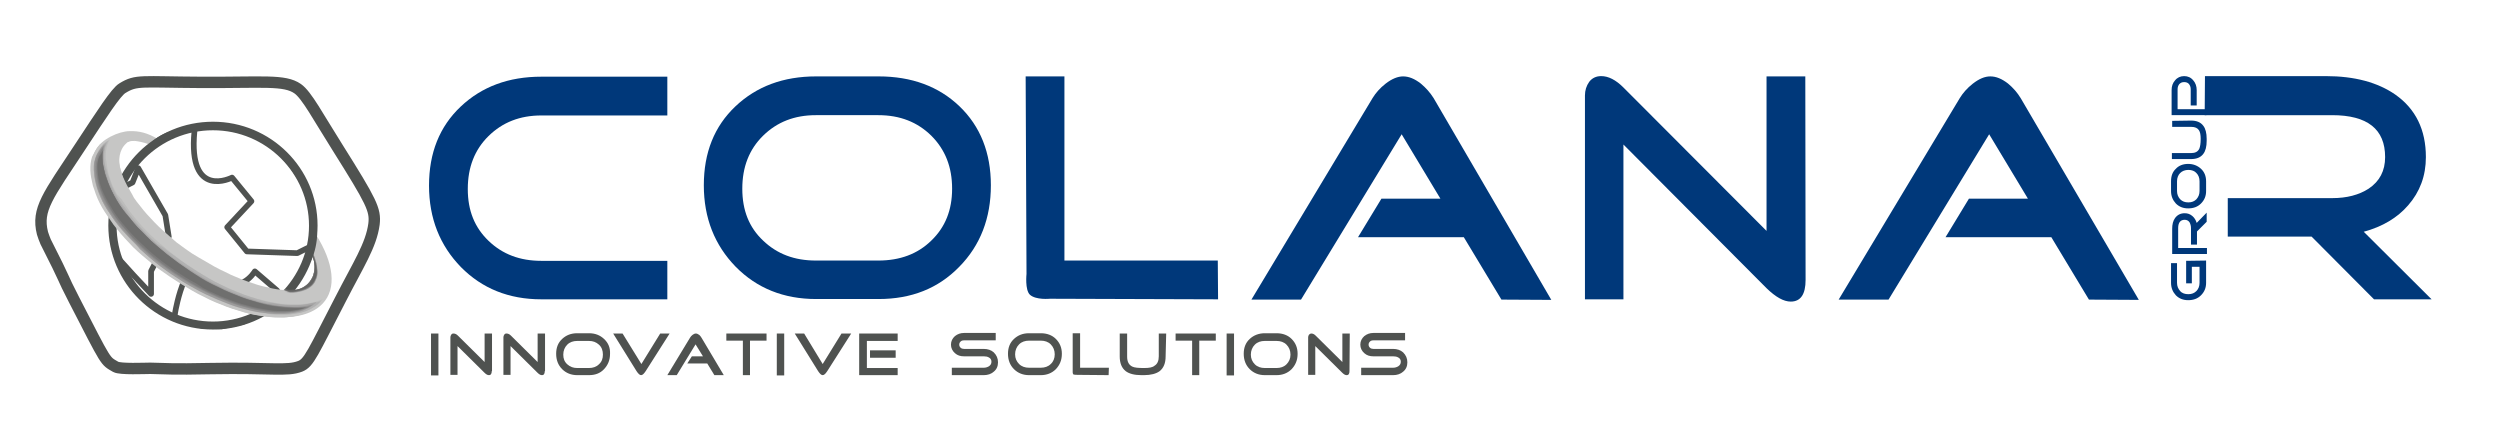 <?xml version="1.0" encoding="utf-8"?>
<svg xmlns="http://www.w3.org/2000/svg" id="Ebene_1" style="enable-background:new 0 0 877 152.2;" version="1.1" viewBox="0 0 877 152.2" x="0px" y="0px">
<style type="text/css">
	.st0{fill:#00387A;}
	.st1{fill:#4F5250;}
	.st2{fill:none;}
	.st3{fill-rule:evenodd;clip-rule:evenodd;fill:#C6C6C5;}
	.st4{fill:none;stroke:#4F5250;stroke-width:2;stroke-linecap:round;stroke-linejoin:round;}
	.st5{fill-rule:evenodd;clip-rule:evenodd;fill:#4F5250;stroke:#4F5250;stroke-miterlimit:10;}
	.st6{fill:none;stroke:#4F5250;stroke-width:4;stroke-linecap:round;stroke-linejoin:round;}
	.st7{fill:#C6C6C5;}
	.st8{fill:#BCBCBB;}
	.st9{fill:#B1B1B1;}
	.st10{fill:#A7A6A6;}
	.st11{fill:#9C9B9B;}
	.st12{fill:#929191;}
	.st13{fill:#868686;}
	.st14{fill:#7C7B7B;}
	.st15{fill:#6F6F6E;}
	.st16{fill:#CFCFCF;}
	.st17{fill:#D9D9D9;}
	.st18{fill:#636362;}
	.st19{fill-rule:evenodd;clip-rule:evenodd;fill:#4F5250;}
</style>
<path class="st0" d="M234.1,105h-44.2c-11.4,0-20.8-3.8-28.2-11.3c-7.4-7.6-11.2-17.1-11.2-28.6s3.7-20.7,11.1-27.7&#xA;	c7.4-7,16.8-10.5,28.3-10.5h44.2v13.6h-44.2c-7.5,0-13.6,2.4-18.5,7.2s-7.3,11-7.3,18.6s2.4,13.5,7.3,18.2c4.9,4.7,11,7,18.5,7h44.2&#xA;	L234.1,105L234.1,105L234.1,105z"/>
<path class="st0" d="M347.6,65c0,11.5-3.7,21.1-11.1,28.6c-7.4,7.6-16.8,11.3-28.3,11.3h-21.9c-11.4,0-20.8-3.8-28.2-11.3&#xA;	c-7.4-7.6-11.2-17.1-11.2-28.6s3.7-20.7,11.1-27.7s16.8-10.5,28.3-10.5h21.9c11.6,0,21.1,3.5,28.4,10.5&#xA;	C343.9,44.3,347.6,53.6,347.6,65L347.6,65L347.6,65z M334,66.2c0-7.6-2.4-13.7-7.3-18.6c-4.9-4.8-11-7.2-18.6-7.2h-21.9&#xA;	c-7.5,0-13.6,2.4-18.5,7.2s-7.3,11-7.3,18.6s2.4,13.6,7.3,18.2c4.9,4.7,11,7,18.5,7h21.9c7.6,0,13.8-2.3,18.6-7&#xA;	C331.6,79.7,334,73.7,334,66.2L334,66.2L334,66.2z"/>
<path class="st0" d="M427.3,105l-59-0.2c0,0-4.9,0.5-7-1.4c-1.8-1.7-1.2-7.3-1.2-7.3l-0.3-69.3h13.6v64.6h53.8L427.3,105L427.3,105&#xA;	L427.3,105z"/>
<path class="st0" d="M544.2,105.2l-17.5-0.1l-13.2-21.9h-37.1l8.2-13.5h20.7l-13.6-22.6l-35.3,58H439l42.5-70.7&#xA;	c1.1-1.8,2.6-3.5,4.5-5c2.3-1.8,4.4-2.6,6.2-2.6c2,0,4,0.8,6.2,2.5c1.8,1.5,3.3,3.2,4.5,5.1L544.2,105.2L544.2,105.2L544.2,105.2z"/>
<path class="st0" d="M633.4,98.2c0,5-1.7,7.6-5.2,7.6c-2.5,0-5.3-1.6-8.5-4.7l-50.2-50.4V105H556V33.5c0-1.8,0.5-3.4,1.5-4.8&#xA;	c1-1.3,2.4-2,4.2-2c2.5,0,5.1,1.3,7.8,4L619.7,81V26.8h13.6L633.4,98.2L633.4,98.2L633.4,98.2z"/>
<path class="st0" d="M750.3,105.2l-17.5-0.1l-13.2-21.9h-37.1l8.2-13.5h20.7l-13.6-22.6l-35.3,58H645l42.5-70.7&#xA;	c1.1-1.8,2.6-3.5,4.5-5c2.3-1.8,4.3-2.6,6.2-2.6c2,0,4,0.8,6.2,2.5c1.8,1.5,3.3,3.2,4.5,5.2L750.3,105.2L750.3,105.2L750.3,105.2z"/>
<path class="st0" d="M853,105h-20.2l-21.9-22h-29.4V69.5h36.7c5,0,9.3-1.1,12.7-3.3c3.9-2.6,5.8-6.3,5.8-11.1&#xA;	c0-9.8-6.2-14.7-18.6-14.7h-44.7l0.1-13.7h42.4c10.1,0,18.2,2.2,24.4,6.5c7.1,5,10.7,12.3,10.7,21.9c0,6.6-2.1,12.2-6.2,16.9&#xA;	c-3.8,4.4-9,7.5-15.6,9.3L853,105L853,105L853,105z"/>
<rect class="st1" height="14.7" width="2.6" x="151.2" y="117"/>
<path class="st1" d="M172.5,130.2c0,0.9-0.3,1.4-1,1.4c-0.5,0-1-0.3-1.6-0.9l-9.4-9.3v10.1H158v-13.2c0-0.3,0.1-0.6,0.3-0.9&#xA;	s0.4-0.4,0.8-0.4c0.5,0,1,0.2,1.5,0.7l9.4,9.3v-10h2.6v13.2H172.5z"/>
<path class="st1" d="M191.1,130.2c0,0.9-0.3,1.4-1,1.4c-0.5,0-1-0.3-1.6-0.9l-9.4-9.3v10.1h-2.5v-13.2c0-0.3,0.1-0.6,0.3-0.9&#xA;	s0.4-0.4,0.8-0.4c0.5,0,1,0.2,1.5,0.7l9.4,9.3v-10h2.6v13.2H191.1z"/>
<path class="st1" d="M214,124.1c0,2.2-0.7,3.9-2.1,5.4s-3.2,2.1-5.3,2.1h-4.1c-2.1,0-3.9-0.7-5.3-2.1c-1.4-1.4-2.1-3.2-2.1-5.4&#xA;	s0.7-3.9,2.1-5.2s3.1-2,5.3-2h4.1c2.2,0,3.9,0.7,5.3,2C213.4,120.3,214.1,122,214,124.1L214,124.1L214,124.1z M211.5,124.4&#xA;	c0-1.4-0.4-2.6-1.4-3.5s-2.1-1.3-3.5-1.3h-4.1c-1.4,0-2.6,0.4-3.5,1.3s-1.4,2.1-1.4,3.5s0.4,2.5,1.4,3.4c1,0.9,2.1,1.3,3.5,1.3h4.1&#xA;	c1.4,0,2.6-0.4,3.5-1.3C211.1,126.9,211.5,125.8,211.5,124.4z"/>
<path class="st1" d="M234.9,117l-8.4,13.2c-0.6,0.9-1.1,1.4-1.6,1.4s-1-0.5-1.6-1.4l-8.2-13.2h3.3l6.6,10.7l6.6-10.7H234.9&#xA;	L234.9,117z"/>
<path class="st1" d="M253.9,131.6h-3.3l-2.5-4.1h-7l1.6-2.5h3.9l-2.6-4.2l-6.6,10.8h-3.3l8-13.2c0.2-0.3,0.5-0.7,0.8-0.9&#xA;	c0.4-0.3,0.8-0.5,1.2-0.5s0.8,0.2,1.2,0.5c0.3,0.3,0.6,0.6,0.8,1L253.9,131.6L253.9,131.6L253.9,131.6z"/>
<path class="st1" d="M268.9,119.5h-5.8v12.1h-2.5v-12.1h-5.8V117h14.1V119.5z"/>
<rect class="st1" height="14.7" width="2.6" x="272.5" y="117"/>
<path class="st1" d="M298.6,117l-8.4,13.2c-0.6,0.9-1.1,1.4-1.6,1.4s-1-0.5-1.6-1.4l-8.2-13.2h3.3l6.5,10.7l6.6-10.7H298.6&#xA;	L298.6,117z"/>
<path class="st1" d="M350.1,127.1c0,1.4-0.5,2.5-1.5,3.3c-0.9,0.8-2.1,1.2-3.5,1.2h-11.2V129h11.2c0.7,0,1.3-0.2,1.8-0.5&#xA;	c0.6-0.4,0.9-0.9,0.9-1.6s-0.3-1.2-0.9-1.5c-0.5-0.3-1.1-0.4-1.8-0.4h-6.9c-1.3,0-2.3-0.3-3.2-1.1c-0.9-0.8-1.4-1.8-1.4-3&#xA;	s0.5-2.2,1.4-3c0.9-0.7,1.9-1.1,3.2-1.1h11.1v2.6h-11.1c-0.5,0-0.9,0.1-1.2,0.4c-0.3,0.3-0.5,0.6-0.5,1.1s0.2,0.8,0.5,1.1&#xA;	c0.3,0.3,0.8,0.4,1.2,0.4h6.9c1.4,0,2.6,0.4,3.5,1.2C349.6,124.6,350.1,125.7,350.1,127.1L350.1,127.1L350.1,127.1z"/>
<path class="st1" d="M372.5,124.1c0,2.2-0.7,3.9-2.1,5.4c-1.4,1.4-3.2,2.1-5.3,2.1H361c-2.1,0-3.9-0.7-5.3-2.1&#xA;	c-1.4-1.4-2.1-3.2-2.1-5.4s0.7-3.9,2.1-5.2s3.1-2,5.3-2h4.1c2.2,0,4,0.7,5.3,2C371.8,120.3,372.5,122,372.5,124.1L372.5,124.1&#xA;	L372.5,124.1z M370,124.3c0-1.4-0.5-2.6-1.4-3.5s-2.1-1.3-3.5-1.3H361c-1.4,0-2.6,0.4-3.5,1.3s-1.4,2.1-1.4,3.5s0.5,2.5,1.4,3.4&#xA;	s2.1,1.3,3.5,1.3h4.1c1.4,0,2.6-0.4,3.5-1.3C369.5,126.9,370,125.7,370,124.3z"/>
<path class="st1" d="M388.9,131.6l-10.9-0.1c0,0-1.4,0-1.5-0.2c-0.2-0.3-0.2-0.7-0.2-0.7v-13.7h2.6V129H389L388.9,131.6L388.9,131.6&#xA;	L388.9,131.6z"/>
<path class="st1" d="M408.9,125c0,2.4-0.7,4.1-2.1,5.2c-1.2,0.9-3.1,1.4-5.5,1.4h-0.9c-2.5,0-4.3-0.5-5.5-1.4&#xA;	c-1.4-1.1-2.1-2.8-2.1-5.2v-8h2.6v8.1c0,1.8,0.6,2.9,1.8,3.5c0.8,0.4,2.2,0.5,4.2,0.5c1.7,0,2.9-0.2,3.6-0.8c1-0.6,1.5-1.7,1.5-3.3&#xA;	v-8h2.6L408.9,125L408.9,125L408.9,125z"/>
<path class="st1" d="M426.5,119.5h-5.8v12.1h-2.5v-12.1h-5.8V117h14.1L426.5,119.5L426.5,119.5z"/>
<rect class="st1" height="14.7" width="2.6" x="430.3" y="117"/>
<path class="st1" d="M455.2,124.1c0,2.2-0.7,3.9-2.1,5.4c-1.4,1.4-3.2,2.1-5.3,2.1h-4.1c-2.1,0-3.9-0.7-5.3-2.1s-2.1-3.2-2.1-5.4&#xA;	s0.7-3.9,2.1-5.2s3.2-2,5.3-2h4.1c2.2,0,4,0.7,5.3,2C454.5,120.3,455.2,122,455.2,124.1L455.2,124.1z M452.7,124.4&#xA;	c0-1.4-0.5-2.6-1.4-3.5s-2.1-1.3-3.5-1.3h-4.1c-1.4,0-2.6,0.4-3.5,1.3s-1.4,2.1-1.4,3.5s0.5,2.5,1.4,3.4c0.9,0.9,2.1,1.3,3.5,1.3&#xA;	h4.1c1.4,0,2.6-0.4,3.5-1.3C452.2,126.9,452.7,125.8,452.7,124.4z"/>
<path class="st1" d="M473.4,130.2c0,0.9-0.3,1.4-1,1.4c-0.5,0-1-0.3-1.6-0.9l-9.4-9.3v10.1h-2.5v-13.2c0-0.3,0.1-0.6,0.3-0.9&#xA;	c0.2-0.2,0.5-0.4,0.8-0.4c0.5,0,1,0.2,1.5,0.7l9.4,9.3v-10h2.6L473.4,130.2L473.4,130.2z"/>
<path class="st1" d="M493.7,127.1c0,1.4-0.5,2.5-1.5,3.3c-0.9,0.8-2.1,1.2-3.5,1.2h-11.2V129h11.2c0.7,0,1.3-0.2,1.8-0.5&#xA;	c0.6-0.4,0.9-0.9,0.9-1.6s-0.3-1.2-0.9-1.5c-0.5-0.3-1.1-0.4-1.8-0.4h-6.9c-1.3,0-2.3-0.3-3.2-1.1c-0.9-0.8-1.4-1.8-1.4-3&#xA;	s0.5-2.2,1.4-3c0.9-0.7,1.9-1.1,3.2-1.1h11.1v2.6h-11.1c-0.5,0-0.9,0.1-1.2,0.4c-0.3,0.3-0.5,0.6-0.5,1.1s0.2,0.8,0.5,1.1&#xA;	c0.3,0.3,0.8,0.4,1.2,0.4h6.9c1.4,0,2.6,0.4,3.5,1.2C493.2,124.6,493.7,125.7,493.7,127.1L493.7,127.1L493.7,127.1z"/>
<path class="st1" d="M314.2,125.5h-9v-2.6h9V125.5z M314.9,131.6h-13.5V117h13.5v2.6h-10.8v9.5h10.8V131.6L314.9,131.6L314.9,131.6z"/>
<path class="st0" d="M766.2,26.7c1.3,0,2.4,0.5,3.2,1.5c0.8,0.9,1.2,2.1,1.2,3.4V37h-2.1v-5.7c0-0.7-0.2-1.3-0.6-1.8&#xA;	c-0.4-0.5-1-0.7-1.7-0.7s-1.2,0.2-1.7,0.7c-0.4,0.5-0.6,1.1-0.6,1.8v7H774v2.1h-12.2v-8.8c0-1.4,0.4-2.5,1.2-3.4&#xA;	C763.8,27.2,764.9,26.7,766.2,26.7L766.2,26.7L766.2,26.7z"/>
<path class="st0" d="M773.9,91.4v7.8c0,1.8-0.6,3.2-1.8,4.4s-2.7,1.7-4.5,1.7s-3.2-0.6-4.3-1.7c-1.1-1.2-1.7-2.6-1.7-4.4v-6.9h2.1&#xA;	v6.9c0,1.2,0.4,2.1,1.1,2.9s1.7,1.1,2.9,1.1s2.1-0.4,2.8-1.1s1.1-1.7,1.1-2.9v-5.6h-2.7v5.8h-2v-7.9L773.9,91.4L773.9,91.4&#xA;	L773.9,91.4z"/>
<path class="st0" d="M774.1,74.6v3.2l-3.4,3.4v4.6h-2.1V80c0-0.8-0.2-1.4-0.5-2c-0.4-0.6-1-0.9-1.7-0.9c-1.5,0-2.3,1-2.3,2.9v7h10.1&#xA;	v2.1H762v-8.8c0-1.6,0.3-2.8,1-3.8c0.8-1.1,1.9-1.7,3.4-1.7c1,0,1.9,0.3,2.7,1c0.7,0.6,1.2,1.4,1.5,2.4L774.1,74.6L774.1,74.6&#xA;	L774.1,74.6z"/>
<path class="st0" d="M767.6,57.5c1.8,0,3.3,0.6,4.5,1.7s1.8,2.6,1.8,4.4V67c0,1.8-0.6,3.2-1.8,4.4c-1.2,1.2-2.7,1.7-4.5,1.7&#xA;	s-3.2-0.6-4.3-1.7c-1.1-1.2-1.7-2.6-1.7-4.4v-3.4c0-1.8,0.5-3.3,1.7-4.4C764.3,58.1,765.8,57.5,767.6,57.5L767.6,57.5L767.6,57.5z&#xA;	 M767.7,59.6c-1.2,0-2.2,0.4-2.9,1.1s-1.1,1.7-1.1,2.9V67c0,1.2,0.4,2.1,1.1,2.9c0.8,0.8,1.7,1.1,2.9,1.1s2.1-0.4,2.8-1.1&#xA;	c0.7-0.8,1.1-1.7,1.1-2.9v-3.4c0-1.2-0.4-2.2-1.1-2.9C769.9,60,768.9,59.6,767.7,59.6z"/>
<path class="st0" d="M768.6,42.3c2,0,3.4,0.6,4.3,1.8c0.8,1,1.2,2.6,1.2,4.6v0.7c0,2-0.4,3.6-1.2,4.6c-0.9,1.2-2.3,1.8-4.3,1.8h-6.7&#xA;	v-2.1h6.7c1.5,0,2.4-0.5,2.9-1.5c0.3-0.7,0.5-1.8,0.5-3.5c0-1.4-0.2-2.4-0.6-3c-0.5-0.8-1.4-1.2-2.7-1.2H762v-2.1L768.6,42.3&#xA;	L768.6,42.3z"/>
<path class="st2" d="M44,74.3c8.7,6.3,18.2,11.6,28.7,14.2"/>
<g>
	<path class="st3" d="M55.4,48.8c-3.6-2.2-6.7-2.9-9.9-2.8c-3.7,0-10.3,2.9-11.9,6.8c1.5-0.9,8.1-3.1,10.7-3.5c1,0,4.1-0.1,7.9,1.3&#xA;		C52.6,50.5,54.7,49,55.4,48.8z"/>
	<path class="st4" d="M68.2,46.1c-2.3,24.2,13.2,16.2,13.2,16.2l6.8,8.3l-8.5,9.1l6.9,8.5l17.7,0.6l4.6-2.3L110,81l-0.6-7.6&#xA;		l-2.3-8.2l-4.5-6.9l-5.3-6.2l-6.7-4.2l-6.3-2.6l-6.5-1.1l-9.7,0.5V46.1"/>
	<path class="st4" d="M48.5,59L58,75.5l1.2,7.5L53,95.1v8l-6-6.4l-5.9-6.5c-1.5-3.9-1.8-7.9-1.6-11.8l1.4-8.4l0.9-3.6l4.7-2.4&#xA;		L48.5,59L48.5,59L48.5,59z"/>
	<path class="st4" d="M61.5,109.3c0,0,4.1-24.3,13-14.1s14.9,0,14.9,0l7.8,6.7v4.5l-5.4,3.7L85,113l-7.3,1.5l-6.8-0.2l-9.8-2.6&#xA;		L61.5,109.3L61.5,109.3L61.5,109.3z"/>
	<g id="_-Ring-_00000079470888888654291830000011766899473993394097_">
		<path class="st5" d="M74.7,43.2c20,0,36.2,16.1,36.2,35.9s-16.2,36-36.2,36s-36.2-16.1-36.2-36S54.7,43.2,74.7,43.2z M74.7,45.2&#xA;			c18.9,0,34.2,15.3,34.2,34s-15.4,34.1-34.2,34.1S40.4,98,40.4,79.2S55.8,45.2,74.7,45.2z"/>
	</g>
	<path class="st6" d="M70.8,28.9c21.5,0.1,29-1,33.6,2.2c3.2,2.2,7.2,9.9,14.1,20.8c11.8,18.8,13.3,21.7,12.7,26.7&#xA;		c-1,7.5-5.5,14.2-11.8,26.5c-9.7,18.7-11,22.2-14.1,23.4c-4.7,1.8-9.7,0.4-31.4,0.8c-13.6,0.3-16.2,0-21.2-0.1&#xA;		c-1.9,0-10.5,0.4-12.1-0.5c-3.9-2.3-2.9-0.8-14.6-23.5c-4.8-9.3-2.2-5.1-10-20.4c-0.2-0.4-1-2.6-1.1-3c-2.1-8.4,1.9-13.1,13.3-30.4&#xA;		C35.8,39.9,40.7,32.2,43,30.9C47.9,27.9,49.5,28.8,70.8,28.9L70.8,28.9L70.8,28.9z"/>
	<path class="st7" d="M43.9,48.1l-1.3,0.7l-1,0.6l-0.9,0.7l-0.8,0.8l-0.7,0.7l-0.6,0.9l-0.6,0.8l-0.4,1l-0.3,1L37,56.4l-0.1,1.1v1.1&#xA;		v1.2l0.1,1.2l0.2,1.2l0.3,1.3l0.4,1.3l0.5,1.3l0.6,1.3l0.7,1.4l0.8,1.4l0.8,1.4l0.9,1.4l1,1.4l1.1,1.4l1.1,1.4l1.2,1.4l1.3,1.4&#xA;		l1.4,1.4l1.4,1.4l1.5,1.4l1.6,1.4l1.6,1.4l1.7,1.4l1.8,1.3l1.8,1.3l1.9,1.3l1.9,1.2l1.9,1.2l1.9,1.1l1.9,1.1l1.9,1l1.9,0.9l1.9,0.9&#xA;		l1.9,0.8l1.9,0.8l1.9,0.7L84,103l1.8,0.6l1.8,0.5l1.8,0.4l1.8,0.4l1.7,0.3l1.7,0.2l1.6,0.2l1.6,0.1h1.6h1.5l1.4-0.1l1.3,0.1&#xA;		l1.3-0.2l1.2-0.3l1.2-0.4l1.1-0.5l1-0.5l1-0.6l0.9-0.7l0.8-0.8l0.7-0.8l0.8-1.2l-1,0.5l-1.1,0.4l-1.2,0.4l-1.2,0.3l-1.3,0.2&#xA;		l-1.4,0.2l-1.4,0.1h-1.5h-1.5l-1.6-0.1h-1.4l-1.7-0.2l-1.7-0.3l-1.7-0.4l-1.8-0.4l-1.8-0.5l-1.8-0.6l-1.8-0.6l-1.9-0.7l-1.9-0.8&#xA;		l-1.9-0.8L79,95.4l-1.9-0.9l-1.9-1l-1.9-1.1l-1.9-1.1l-1.9-1.1L67.5,89l-1.9-1.3l-1.8-1.3L61.9,85l-1.6-1.4l-1.6-1.4l-1.6-1.4&#xA;		l-1.5-1.4L54.2,78l-1.4-1.5l-1.3-1.4l-1.2-1.4l-1.1-1.4L48,70.8l-1-1.4l-0.8-1.5l-0.8-1.4l-0.8-1.4l-0.7-1.4l-0.6-1.3l-0.5-1.3&#xA;		l-0.4-1.3L42,58.4l-0.2-1.2L41.7,56v-1.2v-1.1l0.1-1.1l0.2-1l0.3-1l0.4-0.9l0.5-0.9L43.9,48.1L43.9,48.1L43.9,48.1z"/>
	<path class="st7" d="M35.2,50.5c-8.9,9.4,1.2,29.6,22.7,45s46.2,20.4,55.2,11.1c5.2-5.4,3.9-14.5-2.2-24.2l0,0l0,0l0,0&#xA;		c0.1,1.2,0,2.3-0.3,3.4c-0.1,0.7-0.2,1.3-0.4,2c-0.1,0.6-0.2,1.1-0.4,1.7c2.1,4.7,0.4,11.4-6.3,12.4c-0.7,0.1-1.3,0.1-1.9,0.1&#xA;		c-0.2,0-0.4,0.1-0.6,0.1c-0.4,0.1-0.7,0.1-1.1,0.1c-0.7,0.1-1.3,0.1-1.9,0.1c-1,0.1-1.9,0-2.8-0.2c-0.7,0-1.3-0.1-1.8-0.3&#xA;		c-0.4,0-0.8-0.1-1.2-0.2c-1.1-0.1-2.1-0.4-3-0.8c-0.4-0.1-0.7-0.2-1.1-0.3c-1.9-0.1-3.5-0.7-4.7-1.7c-1.6-0.3-2.9-1-3.9-2&#xA;		c-2.3-0.2-4.1-1.4-5.4-2.9c-0.7-0.3-1.2-0.6-1.8-1.1c-1.2-0.4-2.2-1.1-3-1.9c-1-0.4-1.9-1-2.6-1.8c-1.4-0.5-2.5-1.4-3.4-2.5&#xA;		c-0.9-0.4-1.6-1-2.3-1.7c-1-0.3-1.8-0.7-2.5-1.3c-1.9-0.8-3.3-2.3-4.2-4.1c-0.2-0.3-0.4-0.5-0.6-0.8c-1.2-0.8-2.2-2-2.8-3.2&#xA;		c-0.6-0.6-1.1-1.3-1.5-2c-0.5-0.5-0.8-1.1-1.2-1.7c-0.6-0.6-1.2-1.3-1.6-2.1c-0.5-0.6-0.9-1.3-1.2-2c-0.2-0.2-0.3-0.5-0.4-0.7&#xA;		s0,0,0,0c-0.1-0.2-0.2-0.5-0.3-0.8c-0.3-0.6-0.6-1.2-0.8-1.9c-0.2-0.3-0.3-0.6-0.4-0.9c0-0.1,0-0.1-0.1-0.2c-0.1-0.3-0.2-0.7-0.3-1&#xA;		l0,0c-0.3-0.7-0.5-1.3-0.6-2.1c0-0.2-0.1-0.4-0.2-0.5c-0.9-3.2-0.6-7,2-9.3c0.5-0.6,1.8-1.3,5.4-2.3c0.5-0.1,1-0.1,1.5-0.1"/>
	<path class="st7" d="M39.9,47.7l-2.1,1.1l-1,0.7l-1,0.7L34.9,51l-0.8,0.9l-0.7,1l-0.5,1L32.3,55L32,56.1l-0.2,1.2l-0.1,1.2v1.3&#xA;		l0.1,1.3l0.2,1.3l0.3,1.4l0.3,1.4l0.5,1.4l0.5,1.5l0.6,1.5l0.7,1.5l0.8,1.5l0.9,1.5l1,1.5l1.1,1.6l1.1,1.6l1.2,1.5l1.3,1.6l1.4,1.6&#xA;		l1.5,1.6l1.5,1.6l1.6,1.5l1.7,1.5l1.8,1.5l1.8,1.5l1.9,1.5l2,1.4l2,1.4l2,1.3l2,1.3l2,1.2l2,1.2l2,1.1l2,1l2,1l2,0.9l2,0.8l2,0.8&#xA;		l2,0.7l2,0.6l1.9,0.6l1.9,0.5l1.9,0.4l1.8,0.3l1.8,0.3l1.8,0.2l1.7,0.1h1.7h1.6l1.5-0.1l1.5-0.2l1.4-0.3l1.3-0.3l1.3-0.4l1.2-0.5&#xA;		l1.1-0.6l1-0.7l0.9-0.8l0.9-0.8l0.8-0.9l1.3-1.9l-1.7,0.9l-1.1,0.5l-1.2,0.4l-1.3,0.3l-1.4,0.3l-1.4,0.2l-1.5,0.1h-1.6h-1.6&#xA;		l-1.7-0.2l-1.7-0.2l-1.8-0.3l-1.8-0.3l-1.8-0.4l-1.9-0.5l-1.9-0.6l-1.9-0.6l-2-0.7l-2-0.8l-2-0.8l-2-0.9l-2-0.9l-2-1l-2-1.1l-2-1.1&#xA;		l-2-1.2l-2-1.3l-2-1.3l-2-1.4l-1.9-1.4L59,88.3l-1.8-1.5l-1.7-1.5l-1.7-1.5l-1.6-1.5l-1.5-1.5l-1.4-1.5l-1.5-1.7l-1.3-1.6l-1.2-1.5&#xA;		l-1.1-1.5l-1-1.5l-1-1.5l-0.9-1.6l-0.8-1.5l-0.7-1.5L39,63.7l-0.5-1.4l-0.4-1.4l-0.3-1.4l-0.2-1.3l-0.2-1.3l-0.1-1.2v-1.2l0.1-1.1&#xA;		l0.2-1.1l0.3-1l0.4-1l0.5-0.9L39.9,47.7L39.9,47.7L39.9,47.7z"/>
	<path class="st7" d="M39.5,48.1l-1.4,0.7l-1,0.6l-1,0.8L35.3,51l-0.8,0.9l-0.6,0.9l-0.5,1l-0.4,1l-0.3,1.1L32.4,57l-0.3,1.3v1.2&#xA;		l0.1,1.3l0.2,1.3l0.2,1.4L33,65l0.4,1.4l0.5,1.5l0.6,1.5l0.7,1.5l0.8,1.5L37,74l1,1.5l1.1,1.6l1.1,1.6l1.2,1.6l1.3,1.6l1.4,1.6&#xA;		l1.5,1.6l1.5,1.5l1.6,1.6l1.7,1.5l1.8,1.5l1.8,1.5l1.9,1.5l2,1.4l2,1.4l2,1.3l2,1.3l2,1.2l2,1.2l2,1.1l2,1l2,1l2,0.9l2,0.8l2,0.8&#xA;		l2,0.7l1.9,0.6l1.9,0.6l1.9,0.5l1.9,0.4l1.8,0.3l1.8,0.3l1.7,0.2l1.7,0.1h1.7h1.6l1.5-0.1l1.5-0.2l1.4-0.3l1.3-0.3l1.3-0.4l1.2-0.5&#xA;		l1.1-0.6l1-0.6l0.9-0.7l0.9-0.8l0.8-0.9l0.9-1.3l-1,0.5l-1.2,0.5l-1.2,0.4l-1.3,0.3l-1.4,0.3l-1.4,0.2l-1.5,0.1h-1.6h-1.6l-1.7-0.1&#xA;		l-1.7-0.2l-1.8-0.3l-1.8-0.3l-1.8-0.4l-1.9-0.5l-1.9-0.6l-1.9-0.6l-2-0.7l-2-0.8l-2-0.8l-2-0.9l-2-0.9l-2-1l-2-1.1l-2-1.2l-2-1.2&#xA;		l-2-1.3l-2-1.3l-2-1.4L61.2,90l-1.9-1.5l-1.8-1.5l-1.7-1.5l-1.7-1.5l-1.6-1.5l-1.5-1.5l-1.5-1.5l-1.7-1.9l-1.3-1.6l-1.2-1.5&#xA;		l-1.1-1.6l-1-1.5l-1-1.5l-0.9-1.5l-0.8-1.5l-0.7-1.5L39,63.7l-0.5-1.4l-0.4-1.4l-0.3-1.4l-0.2-1.3l-0.2-1.3l-0.1-1.2v-1.2l0.1-1.2&#xA;		l0.2-1.1l0.3-1.1l0.4-1l0.5-1L39.5,48.1L39.5,48.1L39.5,48.1z"/>
	<path class="st7" d="M39,48.5l-0.7,0.4l-1,0.6l-0.9,0.7L35.6,51l-0.7,0.9l-0.6,0.9l-0.5,1l-0.4,1L33,55.9L32.8,57l-0.1,1.2v1.2&#xA;		l0.1,1.3l0.2,1.3l0.2,1.3l0.3,1.4l0.4,1.4l0.5,1.4l0.6,1.5l0.7,1.5l0.8,1.5l0.9,1.5l1,1.5l1,1.5l1.1,1.6l1.2,1.6l1.3,1.6l1.4,1.6&#xA;		l1.4,1.5l1.5,1.5l1.6,1.5l1.7,1.5l1.8,1.5l1.8,1.5l1.9,1.5l2,1.4l2,1.4l2,1.3l2,1.3l2,1.2l2,1.2l2,1.1l2,1l2,1l2,0.9l2,0.8l2,0.8&#xA;		l2,0.7l1.9,0.6l1.9,0.6l1.9,0.5l1.9,0.4l1.8,0.3l1.8,0.3l1.7,0.2l1.7,0.1H99h1.6l1.5-0.1l1.4-0.2l1.4-0.3l1.3-0.3l1.2-0.4l1.2-0.5&#xA;		l1.1-0.4l1-0.6l0.9-0.7l0.8-0.8l0.7-0.9l0.4-0.7l-0.4,0.2l-1.2,0.5l-1.2,0.4l-1.3,0.3l-1.4,0.3l-1.5,0.2l-1.5,0.1h-1.6h-1.6&#xA;		l-1.7-0.1l-1.5-0.2l-1.8-0.3l-1.8-0.3l-1.9-0.4l-1.9-0.5l-1.9-0.6l-1.9-0.6l-2-0.7l-2-0.8l-2-0.8l-2-0.9l-2-0.9l-2-1l-2-1.1l-2-1.2&#xA;		l-2-1.2l-2-1.3l-2-1.3l-2-1.4l-2-1.5l-1.9-1.5l-1.8-1.5l-1.7-1.5l-1.7-1.5l-1.6-1.5l-1.5-1.5l-1.5-1.6l-1.4-1.6l-1.3-1.6l-1.3-1.5&#xA;		l-1.1-1.6l-1.1-1.5l-1-1.5l-0.8-1.5l-0.8-1.5l-0.7-1.5L39,63.7l-0.5-1.4l-0.4-1.4l-0.3-1.4L37.6,58l-0.2-1.3l-0.1-1.3v-1.2l0.1-1.2&#xA;		l0.2-1.1l0.3-1.1l0.4-1l0.5-1L39,48.5L39,48.5L39,48.5z"/>
	<path class="st8" d="M35.8,51l-0.7,0.9l-0.6,0.9l-0.5,1l-0.4,1l-0.3,1.1L33,57l-0.1,1.2v1.2l0.1,1.2l0.1,1.3l0.2,1.3l0.3,1.4&#xA;		l0.4,1.4l0.5,1.4l0.6,1.5l0.7,1.5l0.8,1.5l0.9,1.5l1,1.5l1,1.5l1.1,1.5l1.2,1.6l1.3,1.6l1.4,1.6l1.5,1.5l1.5,1.5l1.6,1.5L51,89&#xA;		l1.7,1.5l1.8,1.5l1.9,1.5l2,1.4l2,1.4l2,1.3l2,1.3l2,1.2l2,1.2l2,1.1l2,1l2,0.9l2,0.9l2,0.8l2,0.8l2,0.7l1.9,0.6l1.9,0.5l1.9,0.5&#xA;		l1.8,0.4l1.8,0.3l1.8,0.3l1.7,0.2l1.7,0.1H99h1.6l1.5-0.1l1.4-0.2l1.4-0.3l1.3-0.3l1.2-0.4l1.2-0.5l1.1-0.6l1-0.6l0.9-0.7l0.8-0.8&#xA;		l0.7-0.8v-0.1l-0.9,0.4l-1.3,0.4l-1.3,0.3l-1.4,0.3l-1.5,0.2l-1.5,0.1h-1.6H102l-1.7-0.1l-1.5,0l-1.8-0.3l-1.8-0.3l-1.9-0.4&#xA;		l-1.9-0.5l-1.9-0.5l-1.9-0.6l-2-0.7l-2-0.8l-2-0.8l-2-0.9l-2-0.9l-2-1l-2-1.1l-2-1.2l-2-1.2l-2-1.3l-2-1.3l-2-1.4l-2-1.5l-1.9-1.5&#xA;		l-1.8-1.5l-1.8-1.5l-1.7-1.5l-1.6-1.5l-1.5-1.5l-1.5-1.6l-1.5-1.7l-1.3-1.6l-1.2-1.5l-1.1-1.6l-1.1-1.6l-1-1.5L41,68.1l-0.8-1.5&#xA;		l-0.7-1.5l-0.6-1.5l-0.5-1.5L38,60.7l-0.3-1.4l-0.2-1.4l-0.2-1.3l-0.2-1.2v-1.2l0.1-1.2l0.2-1.2l0.3-1.1l0.4-1l0.4-0.7L38.4,49&#xA;		l-1,0.6l-0.9,0.7L35.8,51L35.8,51L35.8,51z"/>
	<path class="st9" d="M33.6,54.9l-0.3,1L33,57l-0.1,1.2v1.2l0.1,1.2l0.2,1.3l0.2,1.3l0.3,1.4l0.4,1.4l0.5,1.4l0.6,1.5l0.7,1.5&#xA;		l0.8,1.5l0.9,1.5l1,1.5l1,1.5l1.1,1.5l1.2,1.5l1.3,1.6l1.4,1.5l1.5,1.5l1.5,1.5l1.6,1.5l1.7,1.5l1.7,1.5l1.8,1.5l1.9,1.5l1.9,1.4&#xA;		l2,1.4l2,1.3l2,1.3l2,1.2l2,1.1l2,1.1l2,1l2,0.9l2,0.9l2,0.8l2,0.8l2,0.7l1.9,0.6l1.9,0.6l1.9,0.5l1.8,0.4l1.8,0.3L94,110l1.7,0.2&#xA;		l1.7,0.1H99h1.6l1.5-0.1l1.4-0.2l1.4-0.2l1.3-0.3l1.2-0.4l1.1-0.5l1.1-0.6l1-0.6l0.9-0.7l0.8-0.8l0.3-0.3l-0.2,0.1l-1.3,0.4&#xA;		l-1.3,0.3l-1.4,0.3l-1.5,0.2l-1.5,0.1h-1.6h-1.7l-1.7-0.1l-1.8-0.2l-1.8-0.3l-1.8-0.3l-1.9-0.4l-1.9-0.5l-1.9-0.6l-2-0.6l-2-0.7&#xA;		l-2-0.8l-2-0.8l-2-0.9l-2-1l-2-1l-2-1.1l-2-1.2l-2-1.2l-2-1.3l-2-1.3l-2-1.4l-2-1.5L59,88.2l-1.8-1.5l-2-1.1L53.5,84l-1.6-1.5&#xA;		l-1.5-1.6l-1.5-1.6l-1.4-1.6l-1.3-1.6l-1.2-1.6l-1.1-1.6l-1.1-1.4l-1-1.5l-0.9-1.5l-0.8-1.5l-0.7-1.5l-0.6-1.5l-0.5-1.6l-0.5-1.4&#xA;		l-0.4-1.4L36.9,58l-0.2-1.3l-0.1-1.3v-1.2l0.1-1.2l0.2-1.2l0.4-1.1l0.5-1.1v-0.1l-0.5,0.3l-0.9,0.7l-0.6,0.8l-0.7,0.8L34.5,53&#xA;		L34,54L33.6,54.9L33.6,54.9L33.6,54.9z"/>
	<path class="st10" d="M33.4,63.5l0.3,1.3l0.4,1.4l0.5,1.4l0.6,1.5l0.7,1.5l0.8,1.5l0.9,1.5l1,1.5l1,1.5l1.1,1.5l1.2,1.5l1.3,1.5&#xA;		l1.4,1.5l1.4,1.5l1.5,1.5l1.6,1.5l1.7,1.5l1.7,1.5l1.8,1.5l1.9,1.5l1.9,1.4l2,1.4l2,1.3l2,1.3l2,1.2l2,1.1l2,1.1l2,1l2,0.9l2,0.9&#xA;		l2,0.8l2,0.7l1.9,0.7l1.9,0.6l1.9,0.6l1.9,0.5l1.8,0.4l1.8,0.3l1.8,0.3l1.7,0.2l1.7,0.1h1.6h1.6l1.5-0.1l1.4-0.2l1.4-0.2l1.3-0.3&#xA;		l1.2-0.4l1.1-0.5l1.1-0.5l1-0.6l0.9-0.7l0.5-0.5l-0.8,0.2l-1.4,0.3l-1.4,0.3l-1.5,0.2l-1.6,0.1h-1.6h-1.7l-1.7-0.1l-1.8-0.2&#xA;		l-1.8-0.3l-1.7,0l-1.9-0.4l-1.9-0.5l-1.9-0.6l-2-0.6l-2-0.7l-2-0.8l-2-0.8l-2-0.9l-2-1l-2-1l-2-1.1l-2-1.2l-2-1.2l-2-1.3l-2-1.3&#xA;		l-2-1.4l-2-1.5l-1.9-1.5l-1.8-1.5l-1.8-1.5l-1.7-1.5l-1.6-1.5l-1.5-1.6l-1.5-1.6L47.2,78l-1.4-1.5l-1.2-1.6l-1.1-1.6l-1.1-1.6&#xA;		l-1-1.6l-0.9-1.5L39.6,67l-0.7-1.5L38.3,64l-0.5-1.5L37.3,61L37,59.6l-0.3-1.4l-0.2-1.3l-0.1-1.3v-1.3l0.1-1.2l0.2-1.2l0.3-1.1&#xA;		l0.2-0.6l-0.8,0.6l-0.8,0.8l-0.5,0.9l-0.6,0.9L34,54.2l-0.4,1l-0.3,1L33,57.3l-0.1,1.1v1.2l0.1,1.2l0.1,1.3L33.4,63.5L33.4,63.5&#xA;		L33.4,63.5z"/>
	<path class="st11" d="M36,70.6l0.8,1.5l0.9,1.5l1,1.5l1,1.5l1.1,1.5l1.2,1.5l1.3,1.5l1.4,1.5l1.4,1.5l1.5,1.5l1.5,1.8l1.7,1.5&#xA;		l1.7,1.5l1.8,1.5l1.9,1.5l1.9,1.4l2,1.4l2,1.3l2,1.3l2,1.2l2,1.1l2,1.1l2,1l2,0.9l2,0.9l2,0.8l2,0.8l1.9,0.7l1.9,0.6l1.9,0.5&#xA;		l1.9,0.5l1.8,0.4l1.8,0.3l1.8,0.2l1.7,0.2l1.7,0.1h1.6h1.5l1.5-0.1l1.4-0.2l1.3-0.2l1.3-0.3l1.2-0.4l1.1-0.5l1-0.5l0.9-0.6l0.7-0.6&#xA;		l-1.3,0.3l-1.4,0.3l-1.5,0.2l-1.6,0.1h-1.6h-1.7l-1.7-0.1l-1.8-0.2l-1.8-0.3l-1.8-0.3l-1.7-0.4l-1.9-0.5l-1.9-0.6l-2-0.6l-2-0.7&#xA;		l-2-0.8l-2-0.8l-2-0.9l-2-1l-2-1l-2.1-1.1l-2-1.2l-2-1.2l-2-1.3l-2-1.3l-2-1.4l-2-1.5l-1.9-1.5l-2.1-1.5L54.6,86L53,84.5L51.3,83&#xA;		l-1.5-1.6l-1.5-1.6l-1.4-1.6l-1.3-1.6L44.4,75l-1.2-1.5L42,71.8l-1-1.6l-0.9-1.5l-0.8-1.5l-0.7-1.5L38,64.2l-0.5-1.5L37,61.2&#xA;		l-0.4-1.4l-0.3-1.4l-0.2-1.4v-1.3v-1.3l0.1-1.2l0.2-1.2l0.3-1.1L36.4,51l-0.8,0.7l-0.5,0.8l-0.6,0.9L34,54.3l-0.4,1l-0.3,1l-0.2,1&#xA;		l-0.1,1.1v1.2l0.1,1.2l0.2,1.3l0.2,1.3l0.3,1.3l0.4,1.4l0.5,1.4l0.6,1.4L36,70.6L36,70.6L36,70.6z"/>
	<path class="st12" d="M39.9,76.4l1.1,1.5l1.2,1.5l1.3,1.5l1.3,1.5l1.4,1.5l1.5,1.5l1.6,1.5l1.7,1.5l1.7,1.5l1.8,1.5l1.9,1.4&#xA;		l1.9,1.4l2,1.4l2,1.3l2,1.3l2,1.2l2,1.1l2,1.1l2,1l2,0.9l2,0.9l2,0.8l2,0.8l1.9,0.7l1.9,0.6l1.9,0.5l1.9,0.5l1.8,0.4l1.8,0.3&#xA;		l1.8,0.3l1.7,0.2l1.6,0.1l1.6,0.1h1.5l1.5-0.1l1.4-0.2l1.3-0.2l1.3-0.3l1.2-0.4l1.1-0.4l1-0.5l0.9-0.6l-0.4,0.1l-1.4,0.3l-1.5,0.2&#xA;		l-1.6,0.1h-1.6l-1.7-0.1l-1.7-0.1l-1.8-0.2l-1.8-0.3l-1.8-0.3l-2-0.3l-1.9-0.5l-1.9-0.6l-2-0.6l-2-0.7l-2-0.8l-2-0.8l-2-0.9l-2-1&#xA;		l-2.1-1l-2-1.1l-2.1-1.2l-2-1.2l-2-1.3l-2-1.3l-2-1.4l-2-1.5l-1.9-1.5l-1.8-1.5L54.8,86l-1.9-1.5l-1.6-1.6l-1.5-1.6l-1.5-1.5&#xA;		l-1.4-1.6l-1.3-1.6L44.2,75l-1.2-1.6l-1.1-1.6l-1-1.6l-0.9-1.6L39.1,67l-0.7-1.5L37.8,64l-0.5-1.5L36.8,61l-0.4-1.4l-0.3-1.4v-1.3&#xA;		L36,55.5v-1.3l0.1-1.3l0.2-1.2l0.1-0.5l-0.5,0.5l-0.7,0.8l-0.6,0.8l-0.5,0.9l-0.4,0.9l-0.3,1l-0.2,1v1.2v1.2l0.1,1.2l0.1,1.2&#xA;		l0.2,1.3l0.3,1.3l0.4,1.4l0.5,1.4l0.6,1.4l0.7,1.5l0.8,1.5l0.9,1.5l1,1.5L39.9,76.4L39.9,76.4L39.9,76.4z"/>
	<path class="st13" d="M46.7,83.9l1.5,1.5l1.6,1.5l1.7,1.5l1.7,1.5l1.8,1.5l1.9,1.4l1.9,1.4l2,1.4l2,1.3l2,1.3l2,1.2l2,1.1l2,1.1&#xA;		l2,1l2,0.9l2,0.9l2,0.8l2,0.8l1.9,0.7l1.9,0.6l1.9,0.5l1.8,0.5l1.8,0.4l1.8,0.3l1.7,0.3l1.6,0.2l1.6,0.1h1.6h1.5l1.5-0.1l1.4-0.2&#xA;		l1.3-0.2l1.2-0.3l1.2-0.4l1.1-0.4l1.1-0.5l-0.8,0.2l-1.5,0.2l-1.6,0.1h-1.6l-1.7-0.1l-1.7-0.1l-1.8-0.2l-1.8-0.3l-2-0.4l-1.9-0.4&#xA;		l-1.9-0.5l-2-0.5l-2-0.6l-2-0.7l-2-0.8l-2-0.8l-2-0.9l-2-1l-2.1-1l-2.1-1.1l-2.1-1.2l-2-1.2l-2-1.3l-2-1.4l-2-1.4l-2-1.5l-1.9-1.5&#xA;		l-1.8-1.5l-1.8-1.5L53,84.5L51.2,83l-1.5-1.6l-1.5-1.6l-1.4-1.6l-1.3-1.6l-1.3-1.5L43,73.5l-1.1-1.6l-1-1.6L40,68.6l-0.8-1.5&#xA;		l-0.7-1.5l-0.6-1.5l-0.5-1.5l-0.5-1.5l-0.4-1.5l-0.3-1.4L36,56.7l-0.1-1.3v-1.3l0.1-1.3l0.2-1l0,0l-0.7,0.8l-0.4,0.8l-0.5,0.9&#xA;		l-0.4,0.9l-0.3,1l-0.2,1l-0.1,1.1v1.1l0.1,1.2l0.2,1.2l0.2,1.3l0.3,1.3l0.4,1.4l0.5,1.4l0.6,1.4l0.7,1.5l0.8,1.5l0.9,1.5l1,1.5&#xA;		l1,1.5l1.1,1.5l1.2,1.5l1.3,1.5l1.3,1.5L46.7,83.9L46.7,83.9L46.7,83.9z"/>
	<path class="st14" d="M57.1,92.6L59,94l2,1.4l2,1.3l2,1.3l2,1.2l2,1.1l2,1.1l2,1l2,0.9l2,0.9l2,0.8l2,0.7l1.9,0.7l1.9,0.6l1.9,0.5&#xA;		l1.8,0.5l1.8,0.4l1.8,0.3l1.7,0.3l1.7,0.2l1.6,0.1h1.6h1.5l1.4-0.1l1.4-0.2l1.3-0.2l1.2-0.3l1.2-0.4l1-0.4l-1.2,0.1l-1.6,0.1h-1.6&#xA;		l-1.7-0.1l-1.7-0.1l-1.8-0.2l-1.8-0.1l-1.9-0.3l-1.9-0.4l-1.9-0.5l-2-0.6l-2-0.6l-2-0.7l-2-0.8l-2-0.8l-2.1-0.9l-2-1l-2.1-1&#xA;		l-2.1-1.1l-2-1.2l-2-1.2L66.3,95l-2-1.4l-2-1.4l-2-1.5l-1.9-1.5l-1.8-1.5l-1.8-1.5L53,84.5l-1.6-1.6l-1.5-1.6l-1.6-1.5l-1.4-1.6&#xA;		l-1.3-1.6L44.3,75L43,73.5l-1.1-1.6l-1-1.6L40,68.6L39.2,67l-0.7-1.5L37.9,64l-0.5-1.5L36.9,61l-0.4-1.5L36.2,58L36,56.6v-1.3V54&#xA;		l0.2-1.3l0.1-0.3l-0.2,0.3l-0.6,0.8L35,54.4l-0.4,0.9l-0.3,1l-0.2,1L34,58.4v1.1l0.1,1.2l0.1,1.2l0.2,1.3l0.3,1.3l0.4,1.3l0.5,1.4&#xA;		l0.6,1.4l0.7,1.4l0.8,1.5l0.9,1.5l0.9,1.5l1,1.5l1.1,1.5l1.2,1.5l1.3,1.5l1.3,1.5l1.4,1.5l1.5,1.5l1.6,1.5l1.6,1.5l1.7,1.5l1.8,1.5&#xA;		L57.1,92.6L57.1,92.6L57.1,92.6z"/>
	<path class="st2" d="M36.9,74.8c8.8,6.3,18.4,11.7,29,14.3"/>
	<path class="st15" d="M71.3,101.1l2,1l2,0.9l2,0.9l2,0.8l1.9,0.7l1.9,0.7l1.9,0.6l1.9,0.5l1.8,0.5l1.8,0.4l1.8,0.3l1.7,0.3L96,109&#xA;		l1.6,0.1h1.6h1.5l1.4-0.1l1.4-0.2l1.3-0.2l1.2-0.3l0.8-0.3l-1.3,0.1h-1.7h-1.7l-1.8-0.1l-1.8-0.2l-1.8-0.3l-1.9-0.3l-1.9-0.4&#xA;		l-1.9-0.5l-2-0.6l-2-0.6l-2-0.7l-2-0.8l-2-0.8l-2.1-0.9l-2.1-1l-2.1-1l-2.1-1.1l-2.1-1.2l-1.8-1.2l-2-1.3l-2-1.4l-2-1.4l-2-1.5&#xA;		l-2-1.5l-1.8-1.5l-1.8-1.5L53,84.5l-1.6-1.6l-1.6-1.6l-1.5-1.5l-1.4-1.6l-1.3-1.6L44.2,75l-1.2-1.6l-1.1-1.6l-1-1.6l-0.9-1.6&#xA;		l-0.8-1.6l-0.7-1.5l-0.6-1.5l-0.6-1.5l-0.5-1.5l-0.3-1.5l-0.3-1.4l-0.2-1.4l-0.1-1.4v-1.3l0.1-0.9l-0.2,0.4l-0.5,0.8L34.8,55&#xA;		l-0.3,0.9l-0.2,1l-0.1,1v1.1l0.1,1.2l0.1,1.2l0.2,1.2l0.3,1.3l0.4,1.3l0.5,1.4l0.6,1.4l0.7,1.4l0.8,1.5l0.9,1.5l0.9,1.5l1,1.5&#xA;		l1.1,1.5l1.2,1.5l1.3,1.5l1.3,1.5l1.4,1.5l1.5,1.5l1.6,1.5l1.6,1.5l1.7,1.5l1.8,1.5l1.8,1.4l1.9,1.4l2,1.4l2,1.3l2,1.3l2,1.2l2,1.1&#xA;		L71.3,101.1L71.3,101.1L71.3,101.1z"/>
	<path class="st16" d="M107.2,100.4c0.5-0.3,1-0.7,1.4-1.1c1.4-1.4,2-3.2,1.9-5.4C110.4,96.4,109.3,98.9,107.2,100.4z"/>
	<path class="st17" d="M108.2,99.5l0.3-0.2l0.5-0.6l0.4-0.6l0.4-0.7l0.3-0.7l0.2-0.8l0.1-0.7C110.1,96.8,109.4,98.3,108.2,99.5&#xA;		L108.2,99.5L108.2,99.5z"/>
	<path class="st7" d="M110.7,91.4l-0.3-1l-0.4-1.1l-0.1-0.2c0,0.2-0.1,0.3-0.2,0.5c2.1,4.7,0.4,11.4-6.3,12.4&#xA;		c-0.7,0.1-1.3,0.1-1.9,0.1c-0.2,0-0.4,0.1-0.6,0.1c-0.4,0.1-0.7,0.1-1.1,0.1c-0.7,0.1-1.3,0.1-1.9,0.1c-1,0.1-1.9,0-2.8-0.2&#xA;		c-0.3,0-0.6,0-0.8-0.1l0.8,0.2l1.4,0.3l1.3,0.2l1.3,0.2l1.2,0.1h1.2h1.1l1.1-0.1l1-0.2l1-0.2l0.9-0.3l0.8-0.3l0.8-0.4l0.7-0.5&#xA;		l0.6-0.5l0.5-0.6l0.4-0.6l0.3-0.7l0.3-0.7l0.2-0.8l0.1-0.8v-0.9l-0.1-0.9l-0.1-0.9l-0.2-1L110.7,91.4L110.7,91.4L110.7,91.4z"/>
	<path class="st9" d="M100.6,102.5l1,0.3h0.9l1.1-0.1l1-0.2l1-0.2l0.9-0.3l0.8-0.3l0.8-0.4l0.7-0.5l0.6-0.5l0.5-0.6l0.4-0.6l0.3-0.7&#xA;		l0.3-0.7l0.2-0.8l0.1-0.8v-0.9l-0.1-0.9l-0.1-0.9l-0.2-1l-0.3-1l0,0l-0.3-1l-0.4-1.1l-0.1-0.2c0,0.2-0.1,0.3-0.2,0.5&#xA;		c2.1,4.7,0.4,11.4-6.3,12.4c-0.7,0.1-1.3,0.1-1.9,0.1c-0.2,0-0.4,0.1-0.6,0.1c-0.4,0.1-0.6-0.3-0.9-0.4c-0.4-0.1,0.2-0.1-0.4-0.1"/>
	<path class="st11" d="M99.6,101.6l1,0.6l0.6,0.2l0.5,0.2h1.1l1.1-0.1l1-0.2l0.9-0.2l0.9-0.3l0.8-0.3l0.8-0.4l0.7-0.5l0.6-0.5&#xA;		l0.5-0.6l0.4-0.6l0.3-0.7l0.3-0.7l0.2-0.8l0.1-0.8v-0.8l-0.1-0.9l-0.1-0.9l-0.2-1l0,0l-0.3-1l-0.3-1l-0.4-1l-0.3-0.7&#xA;		c-0.1,0.3-0.2,0.6-0.2,0.9c0.8,1.9,1.1,4.1,0.6,6.2v0.1l-0.1,0.3c0,0,0,0,0,0.1l-0.1,0.4l-0.3,0.7l-0.4,0.7l-0.1,0.2&#xA;		c-1.1,1.8-3.1,3.3-6,3.7c-0.7,0.1-1.3,0.1-1.9,0.1c-0.2,0-0.4-0.2-0.6-0.2C100.4,101.8,100,101.6,99.6,101.6"/>
	<path class="st13" d="M101.7,102.5h1.1l1.1-0.1l1-0.2l0.9-0.2l0.9-0.3l0.8-0.3l0.7-0.4l0.7-0.5l0.6-0.5l0.5-0.6l0.4-0.6l0.3-0.7&#xA;		l0.3-0.7l0.2-0.8l0.1-0.8V95l-0.1-0.9l-0.1-0.9l-0.2-1l0,0l-0.3-1l-0.3-1l-0.4-1l-0.2-0.4c-0.1,0.2-0.1,0.5-0.2,0.7&#xA;		c0.8,1.8,1.1,3.9,0.7,5.9l-0.1,0.3l-0.2,0.8l-0.3,0.7l-0.4,0.7l-0.2,0.3c-1.1,1.8-3.1,3.2-5.9,3.6c-0.7,0.1-1.3,0.1-1.9,0.1&#xA;		c-0.2,0-0.4-0.1-0.6-0.2c-0.3-0.1-0.5-0.1-0.9-0.1"/>
	<path class="st15" d="M101.5,102.4h1.1l1.1-0.1l1-0.2l0.9-0.2l0.9-0.3l0.8-0.3l0.7-0.4l0.7-0.4l0.6-0.5l0.5-0.6l0.4-0.6l0.3-0.7&#xA;		l0.3-0.7l0.2-0.8l0.1-0.8V95l-0.1-0.9l-0.1-0.9l-0.2-0.9l-0.3-1l0,0l-0.3-1l-0.4-1l-0.1-0.2c0,0.2-0.1,0.3-0.1,0.4&#xA;		c0.8,1.9,1.2,4,0.7,6.1l-0.1,0.2l-0.2,0.8l-0.3,0.8l-0.4,0.7l-0.1,0.2c-1.1,1.8-3.1,3.3-6,3.7c-0.7,0.1-1.3,0.1-1.9,0.1&#xA;		c-0.2,0-0.4-0.2-0.6-0.2c-0.3,0-0.8-0.2-1.1-0.2"/>
	<path class="st18" d="M101.5,102.2h1.1l1.1-0.1l1-0.2l0.9-0.2l0.9-0.3l0.8-0.3l0.7-0.4l0.7-0.4l0.6-0.5l0.5-0.6l0.4-0.6l0.3-0.6&#xA;		l0.3-0.7l0.2-0.7l0.1-0.8V95l-0.1-0.9l-0.1-0.9l-0.2-0.9l-0.3-1l-0.3-1l-0.4-1c0,0.1,0,0.1-0.1,0.2l0.2,0.7l0.1,0.4&#xA;		c0.3,1,0.5,2,0.5,3V94v0.9l-0.1,0.8l-0.2,0.8l-0.3,0.8l-0.4,0.7l-0.5,0.7l0,0c-1.2,1.6-3.5,3.1-5.8,2.9c-1,0-1.5,0.1-1.5,0.1&#xA;		s-0.7-0.1-0.9-0.1c0,0-0.9,0.1-1.1,0.1"/>
	<path class="st19" d="M108.2,92.1c0.7,0.2,1.8-2.2,2.5-5.4c0.7-3.2,0.7-6,0.1-6.2c-0.1,1.4-0.4,3.6-0.9,5.9&#xA;		C109.3,88.7,108.7,90.8,108.2,92.1z"/>
	<path class="st19" d="M61.2,46.3c-0.3-0.6-2.4-0.1-4.6,1.1c-2.2,1.2-3.8,2.7-3.4,3.3C54,50,55.4,49,57,48.1&#xA;		C58.6,47.3,60.2,46.6,61.2,46.3z"/>
	<path class="st3" d="M47.3,49.5c-0.3-0.7-2-0.7-3.3-0.3s-2,1.6-1.7,2.3c0.1-0.2,0.4-0.6,0.8-0.9c0.4-0.3,1.4-0.8,1.6-0.8&#xA;		C46,49.4,46.7,49.4,47.3,49.5z"/>
</g>
</svg>